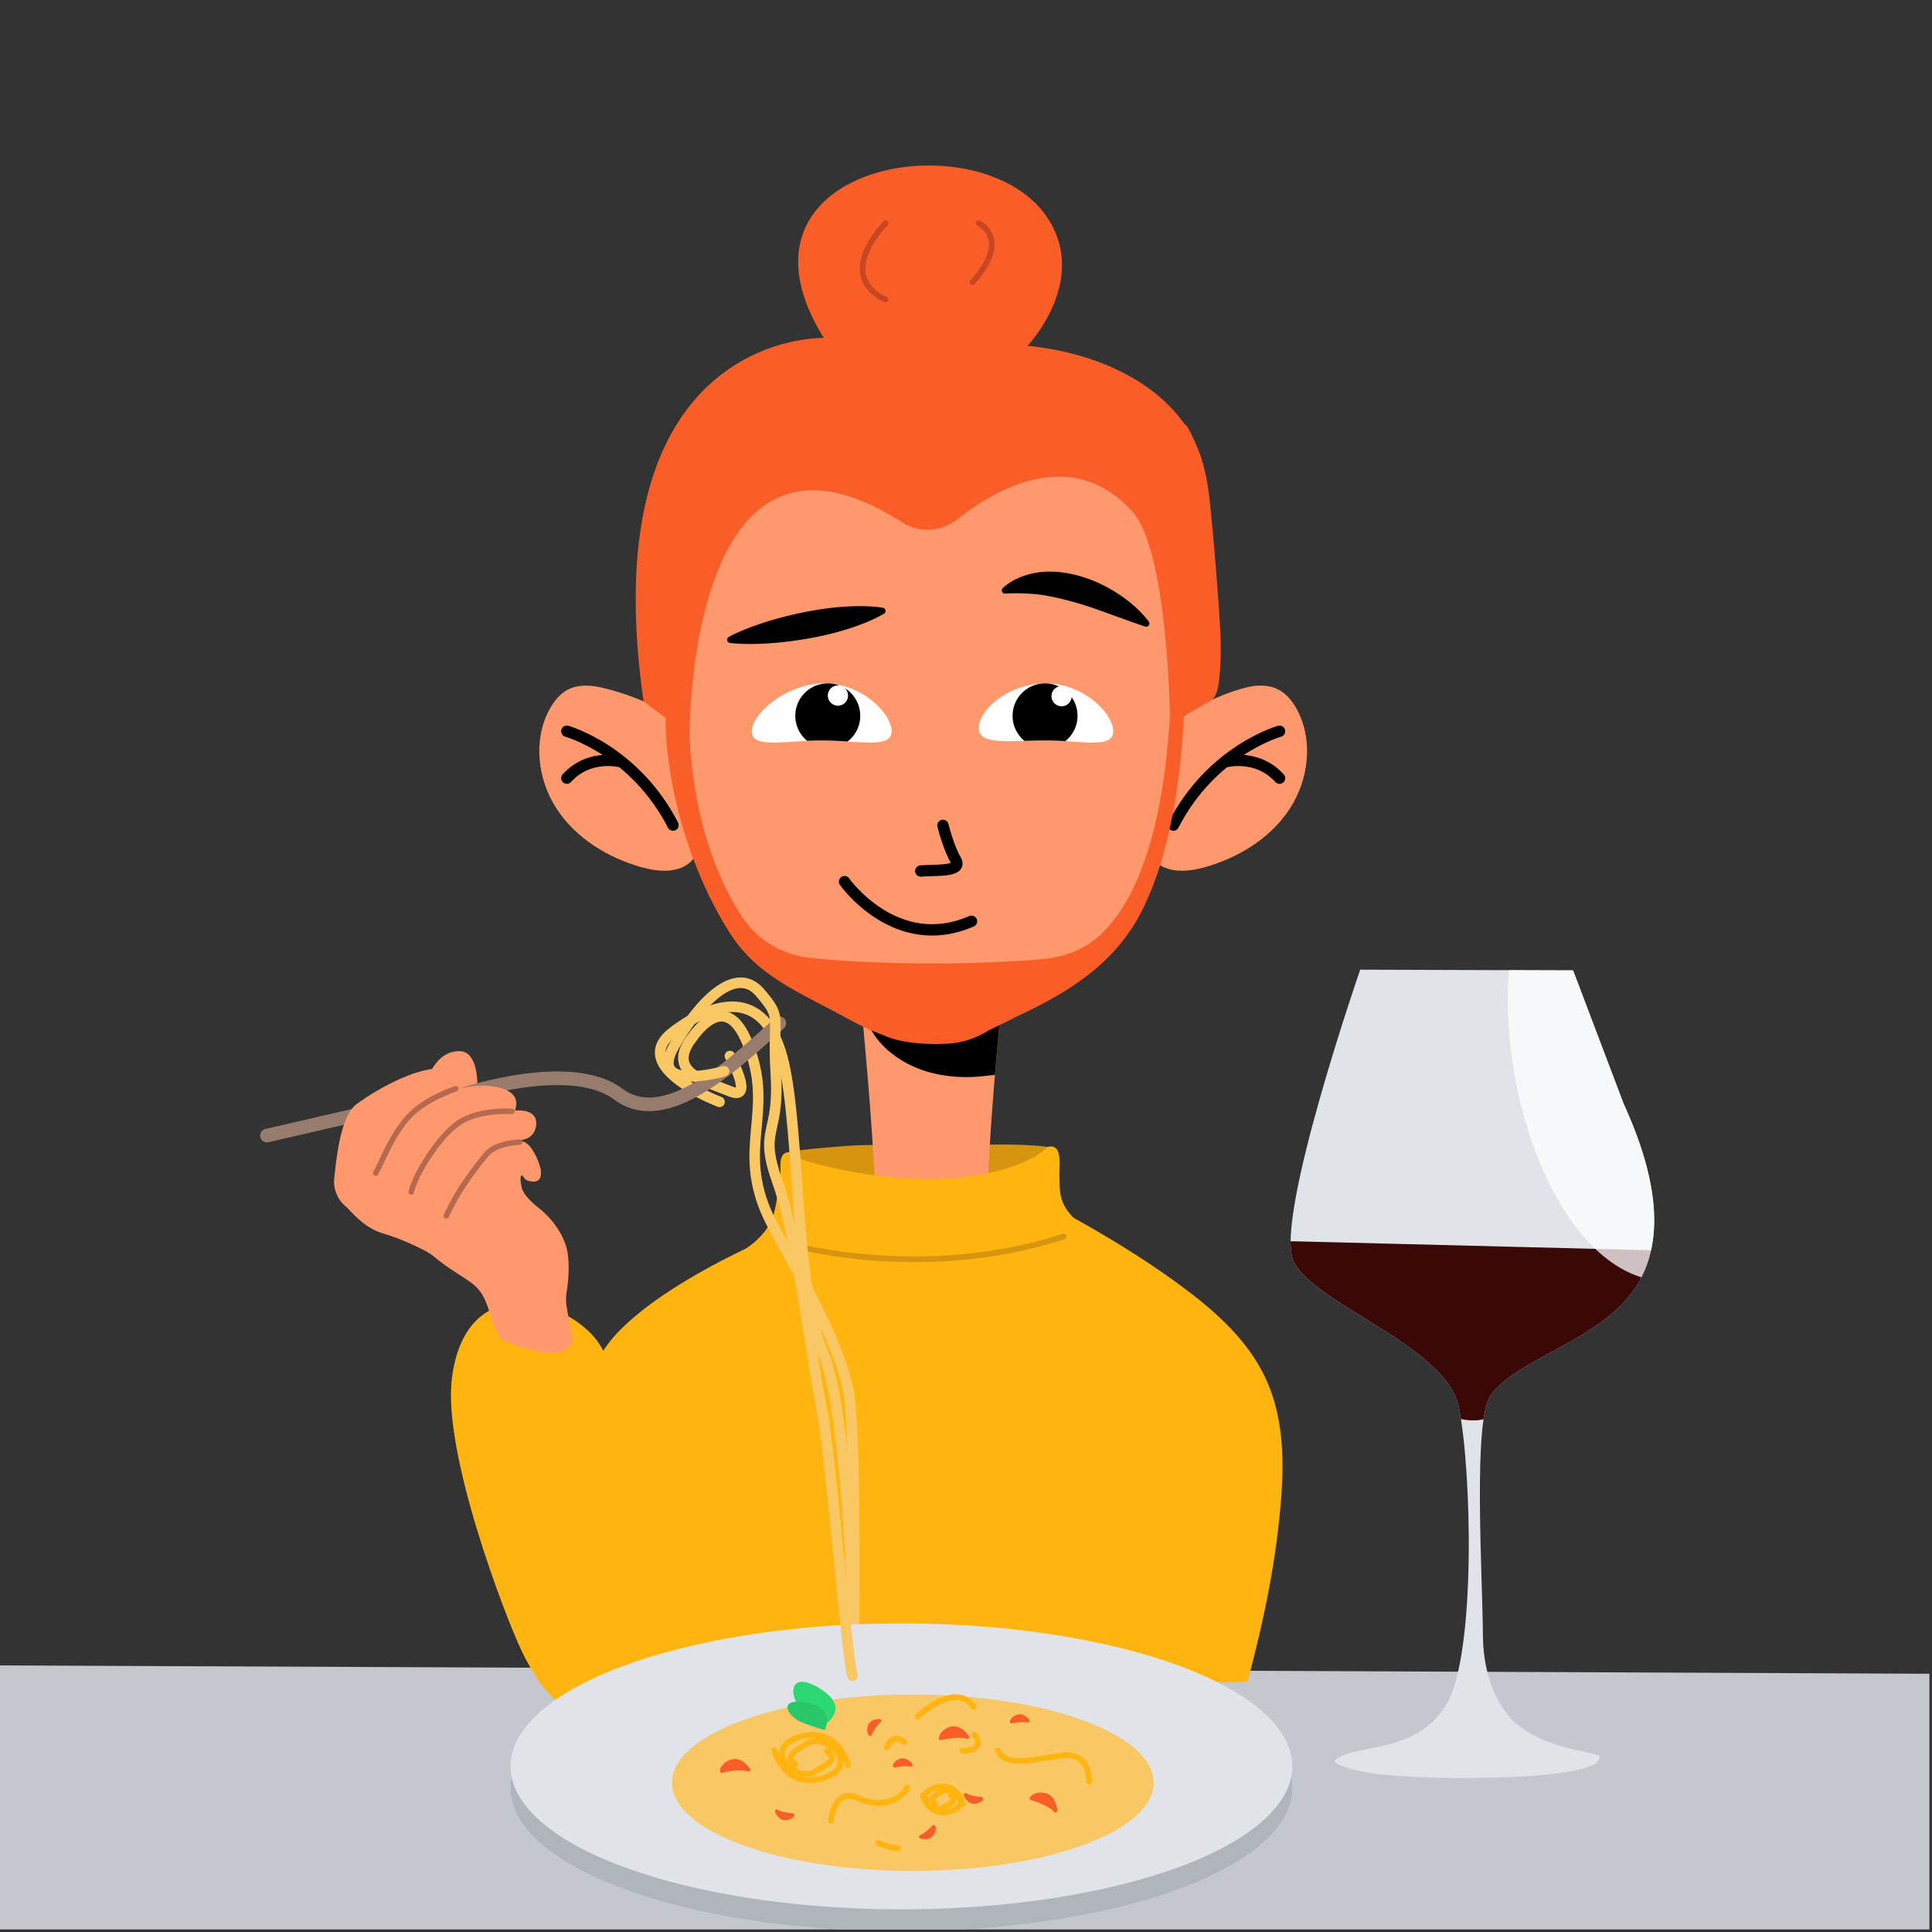 <svg viewBox="0 0 454 454" xmlns="http://www.w3.org/2000/svg" fill-rule="evenodd" clip-rule="evenodd" stroke-linecap="round" stroke-linejoin="round" stroke-miterlimit="1.5"><rect x="0" y="0" width="454" height="454" fill="#333333" stroke="none"/><g transform="scale(2.667)"><path fill="none" d="M0 0h170v170H0z"/><clipPath id="a"><path d="M0 0h170v170H0z"/></clipPath><g clip-path="url(#a)"><path d="M42.055 95.94s.214-3.355-1.615-3.323c-1.829.029-2.5 1.829-2.867 2.53-.367.7 3.447 2.746 4.482.793z" fill="#ff996d"/><path d="M23.52 100.058l9.962-2.3" fill="none" stroke="#977c6e" stroke-width="1.2"/><path d="M-.846 146.736l170.913.739.248 22.796-170.914-.248-.247-23.287z" fill="#c4c8ce"/><path d="M76.508 100.89c-.918.004-1.823.061-2.738.142-.295.026-.59.052-.884.076-1.156.091-2.316.207-3.456.413-.062.415.928.918 1.282 1.045 1.937.691 3.88.974 5.72 1.527 1.12.336 2.334.313 3.548.52.678.113 1.385.208 2.09.166.69-.04 1.335-.208 1.965-.374l4.9-1.287c.937-.247 1.92-.514 2.505-.999s2.2-.639 1.33-.955c-.734-.266-3.463-.322-4.454-.322l-.988.005-2.427.01-5.576.022-2.817.011" fill="#d6940f" fill-rule="nonzero"/><path d="M111.988 134.377c-.607 4.67-1.703 9.278-2.988 13.813l-26.747.053h-.402l-26.746-.053c-1.21-4.268-2.24-8.596-2.875-12.989-.406-2.82-.661-5.694-.514-8.547.08-1.518.265-3.069.758-4.512 1.16-3.444 4.155-6.41 7.105-8.363 6.302-4.165 5.71-3.576 12.82-6.618l4.75-1.816s-.232-5.064-.731-10.85c-.19-2.245-.364-4.165-.483-5.439-.087-.988-.146-1.589-.146-1.644l6.22-.487c0-.006.01-.006.022-.006h.032l.049-.006c.022.006.07.012.14.017l.82.065c1.746.141 5.244.417 5.244.417 0 .131-.304 3.2-.65 7.295-.028.292-.05.596-.076.9-.467 5.662-.6 9.708-.6 9.708l2.786 1.213c6.215 2.815 9.229 4.53 14.652 7.831 2.587 1.574 5.017 3.558 6.454 6.205.369.672.667 1.388.889 2.147 1.084 3.7.716 7.886.217 11.666" fill="#ff996d" fill-rule="nonzero"/><path d="M75.25 84.901h-.048c-.005-.06-.021-.537.049 0M88.316 87.412c0 .131-.304 3.2-.65 7.295-.206.032-.451.037-.565.054-1.98.282-4.084.157-5.971-.527-1.805-.656-3.53-1.903-4.447-3.622a15.456 15.456 0 01-.748-1.556c-.087-.988-.146-1.589-.146-1.644l6.219-.487c0-.006.012-.006.023-.006h.032l.049-.006a.9.9 0 00.14.017l.82.065c1.746.141 5.244.417 5.244.417" fill-rule="nonzero"/><path d="M103.704 53.329c-.027 3.064-.331 6.35-.56 9.729-.378 5.7-.801 11.33-2.895 15.619-2.332 4.789-6.464 7.213-10.65 9.203-2.197 1.047-4.757 2.587-7.344 2.484-3.726-.152-5.672-1.28-8.276-2.69-3.15-1.708-6.805-3.227-8.997-6.52-3.205-4.804-4.446-11.54-4.446-18.096v-1.475c-.022-14.116.054-26.242 21.204-26.242 19.116 0 22.072 7.722 21.964 17.988" fill="#ff996d" fill-rule="nonzero"/><path d="M104.183 63.24c1.069-1.123 5.036-2.751 6.585-2.825.589-.029 1.192.033 1.729.274.79.355 1.368 1.066 1.778 1.827 1.464 2.709 1.039 6.201-.654 8.773-1.692 2.572-4.491 4.281-7.454 5.12-1.511.428-3.36.563-4.437-.58-.663-.703-.86-1.749-.737-2.707.12-.959.518-1.859.912-2.741l1.567-3.519.71-3.622z" fill="#ff996d" fill-rule="nonzero"/><path d="M112.739 64.43s-5.953 1.661-9.354 8.27M107.887 67.14s2.818-.813 4.853 1.425" fill="none" stroke="#000" stroke-miterlimit="10"/><path d="M58.877 63.07c-1.069-1.124-5.412-2.58-6.962-2.655-.588-.029-1.191.033-1.729.274-.789.355-1.367 1.066-1.778 1.827-1.463 2.71-1.038 6.2.655 8.773 1.692 2.572 4.491 4.281 7.454 5.12 1.511.428 3.359.563 4.437-.58.663-.703.859-1.749.737-2.707-.121-.959-.518-1.859-.912-2.74l-1.567-3.52-.335-3.792z" fill="#ff996d" fill-rule="nonzero"/><path d="M49.944 64.43s5.952 1.662 9.355 8.27M54.796 67.14s-2.818-.813-4.852 1.425" fill="none" stroke="#000" stroke-miterlimit="10"/><path d="M64.218 56.115c1.063-.566 2.16-.956 3.264-1.317a32.612 32.612 0 013.35-.852 26.482 26.482 0 013.422-.48c1.155-.08 2.323-.098 3.527.08a.287.287 0 01.102.533c-1.057.605-2.15 1.016-3.254 1.364a26.649 26.649 0 01-3.36.805 32.747 32.747 0 01-3.431.432c-1.158.068-2.322.106-3.518-.032a.284.284 0 01-.102-.533" fill-rule="nonzero"/><path d="M98.08 64.43c0 1.29-1.78 1.015-4.214.874a28.701 28.701 0 00-1.708-.06c-.662 0-1.296.022-1.888.039-2.347.064-4.034.102-4.034-1.156 0-1.567 2.592-3.861 5.808-3.915h.114c3.27 0 5.922 2.635 5.922 4.219M78.557 64.43c0 1.193-1.654 1.047-3.877.905a33.03 33.03 0 00-2.278-.091c-.44 0-.867.015-1.285.032-2.706.132-4.875.52-4.875-.845.004-1.585 3.123-4.22 6.393-4.22.076 0 .15 0 .228.005.227.006.45.027.673.06 2.84.418 5.02 2.717 5.02 4.154" fill="#fff" fill-rule="nonzero"/><path d="M100.889 55.201c-1.088-.358-2.128-.749-3.146-1.114-1.02-.364-2.015-.733-3.015-1.008-1-.277-1.985-.516-2.985-.668a17.586 17.586 0 00-3.157-.111l-.02.001a.284.284 0 01-.204-.495c.915-.828 2.16-1.278 3.403-1.407 1.25-.121 2.486.086 3.64.437 1.159.352 2.227.897 3.212 1.544.975.665 1.876 1.421 2.6 2.389a.282.282 0 01-.311.437l-.017-.005zM94.94 63.07c0 .9-.417 1.707-1.073 2.233a28.757 28.757 0 00-1.708-.059c-.662 0-1.296.021-1.888.038a2.847 2.847 0 01-1.052-2.213 2.861 2.861 0 012.826-2.857h.054a2.858 2.858 0 012.842 2.857" fill-rule="nonzero"/><path d="M83.08 72.724s.493 1.97 1.13 3.054c.636 1.085-1.827.85-3.081.967M74.413 77.682s4.507 6.405 11.186 3.49" fill="none" stroke="#000" stroke-miterlimit="10"/><path d="M94.222 60.768a.89.89 0 11-1.368 1.142.89.89 0 011.368-1.142" fill="#fff" fill-rule="nonzero"/><path d="M75.797 63.07c0 .921-.44 1.74-1.117 2.266a33.06 33.06 0 00-2.28-.092c-.438 0-.866.015-1.284.032a2.86 2.86 0 01-1.041-2.207 2.85 2.85 0 012.787-2.853c.022-.004.049-.004.07-.004a2.858 2.858 0 012.864 2.857" fill-rule="nonzero"/><path d="M74.507 60.706a.891.891 0 11-1.367 1.143.891.891 0 011.367-1.143" fill="#fff" fill-rule="nonzero"/><path d="M66.042 109.877s-11.19 4.98-13.36 10.036c0 0-3.11 6.49 1.589 27.876l27.596.454h.385l27.66-.053c1.184-4.427 2.182-8.925 2.707-13.482.444-3.86.733-7.94-.49-11.696a14.182 14.182 0 00-1.687-3.462c-.715-1.079-1.564-2.073-2.504-3.004-1.193-1.18-2.51-2.233-3.856-3.23-2.481-1.837-5.1-3.493-7.77-5.04a68.554 68.554 0 00-1.731-.978l-28.54 2.58z" fill="#ffb410" fill-rule="nonzero"/><path d="M69.43 101.521c-1.085.158-.447 1.891-.735 2.934-.29 1.043-.288 2.114-.756 3.135-.582 1.274-1.902 2.434-3.703 3.255-.237.108-.495.222-.572.39-.136.3.378.557.84.722 2.577.912 5.48 1.524 8.478 1.788 7.27.638 14.565-.764 21.513-2.147.442-.088.895-.18 1.246-.355.775-.388 2.869-.828 2.532-1.384-.337-.556-3.205-2.043-3.692-2.562-1.256-1.337-1.198-2.155-1.241-3.672-.026-.95.329-2.906-1.036-2.569-2.03 1.943-6.621 2.87-10.583 2.836-3.643-.03-7.411-.648-10.687-1.602a5.704 5.704 0 01-1.583-.754l-.021-.015z" fill="#ffb410" fill-rule="nonzero"/><path d="M79.476 46.017c1.516.971 3.483.842 4.896-.274 3.45-2.727 10.094-6.505 15.393-.674 3.218 3.541 3.334 18.713 3.334 18.713s2.429-1.413 3.487-1.96c.735-.379.808-1.67.875-2.37.216-2.265.03-4.513-.132-6.776a270.371 270.371 0 00-.713-8.299c-.128-1.236-.315-2.47-.664-3.665a12.212 12.212 0 00-.632-1.696c-.1-.216-.69-1.61-.924-1.61-1.108-1.584-2.58-2.879-4.223-3.885-2.54-1.555-5.473-2.479-8.411-2.898-.405-.057-.83-.136-1.241-.136 0 0 5.57-5.848 1.659-11.457-6.005-8.613-29.077-4.547-19.595 10.746 0 0-20.558-.636-15.88 32.018l4.052 3.004s-.2-30.894 18.719-18.78" fill="#f95e28" fill-rule="nonzero"/><path d="M104.303 55.96c-.023-.898-.045-1.779-.057-2.638l-1.085.002c-.008 1.001.004 2.05.016 3.124.025 2.231.052 4.537-.101 6.795-.442 6.64-1.495 11.468-3.314 15.196a14.793 14.793 0 01-2.204 3.318c-1.36 1.551-3.306 2.518-5.48 2.725-5.964.57-14.835.54-20.63-.074-2.48-.26-4.662-1.543-6.014-3.553-2.996-4.493-4.715-10.974-4.715-17.786v-.623l-2.076.291v.472c0 6.283 2.366 14.052 5.889 19.331 1.936 2.911 4.887 4.446 7.74 5.931.49.255.975.508 1.449.764l.259.141c1.304.707 2.43 1.318 3.75 1.786.749.35 1.627.585 2.61.7.686.08 1.402.124 2.068.13h.124c.112 0 .22-.003.323-.008.535-.013.959-.044 1.33-.098 1.023-.149 1.949-.5 2.999-1.14.542-.249 1.073-.514 1.588-.77.36-.18.715-.358 1.058-.522 2.416-1.147 5.193-2.612 7.475-4.782l.1-.1A15.991 15.991 0 00100.738 80c1.89-3.874 3.072-9.184 3.51-15.78.193-2.84.122-5.595.056-8.259" fill="#f95e28" fill-rule="nonzero"/><path d="M69.326 109.58s11.804 3.474 24.396-.628" fill="none" stroke="#d6940f" stroke-width=".5" stroke-miterlimit="10"/><path d="M78.026 26.384s-4.556-1.657 0-6.72M86.237 19.663s2.912 1.38-.544 5.19" fill="none" stroke="#c94623" stroke-width=".5" stroke-linejoin="miter" stroke-miterlimit="10"/><path d="M53.009 118.747c-2.242-4.071-11.894-7.326-13.189 2.66-.853 6.584 4.703 21.034 6.125 24.023 3.579 7.516 8.1 7.36 12.508 1.69 4.407-5.67.722-17.177-5.444-28.373z" fill="#ffb410"/><path d="M64.315 93.047s2.2 3.992.045 3.118c-2.153-.875-5.545-1.654-3.54-4.507 2-2.857 4.162-3.358 5.587 1.897 1.42 5.253-1.652 8.419 1.829 14.692 3.476 6.27 5.533 10.16 6.46 14.004.924 3.839.464 29.806.464 29.806" fill="none" stroke="#f9c764" stroke-width=".93"/><path d="M63.398 97.084s-8.173-3.07-4.086-6.163c4.087-3.093 8.255-3.577 9.728 2.67 1.47 6.25.94 19.604 3.503 25.66 2.563 6.054 2.87 31.334 2.87 31.334" fill="none" stroke="#f9c764" stroke-width=".93"/><path d="M40.897 96.408s9.396-3.15 13.576-.007c4.18 3.145 10.201-2.66 14.198-6.24" fill="none" stroke="#977c6e" stroke-width="1.2"/><path d="M50.398 118.202c.195-.603-.699-2.995-.495-4.202.202-1.175.277-2.616.106-3.635-.244-1.451-1.295-2.97-2.61-3.986-.676-.52-1.312-1.244-1.408-1.655-.087-.368-.214-1.053-.04-1.156.112-.065.239.357.506.442 1.157.37 1.232-.346 1.206-.81-.035-.608-.9-2.794-1.823-2.633-.656-.229 1.206.217 1.4-1.427.038-.317.092-1.4-1.86-1.299.547-1.608-1.039-2.062-2.498-2.179-.837-.067-2.299.183-2.59.344 0 0 1.063-1.07-.663-1.705-2.093-.77-6.292 1.553-8.218 2.992-1.48 1.102-1.797 5.088-1.966 6.579-.091.821.27 1.805.957 2.365.46.375 1.593 1.96 3.414 2.462 1.442.4 3.812 1.507 4.293 1.911 2.282 1.919 3.615 2.155 4.391 3.47.859 1.45.94 3.835 2.226 4.206 1.286.37 5.018 1.941 5.672-.084z" fill="#ff996d"/><ellipse cx="4044.73" cy="2059.01" rx="84.205" ry="29.78" fill="#b0b5bc" transform="matrix(.409 0 0 .423 -1574.87 -713.398)"/><ellipse cx="4044.73" cy="2059.01" rx="84.205" ry="29.78" fill="#e0e3e8" transform="matrix(.409 0 0 .423 -1574.87 -715.326)"/><g transform="matrix(.252 0 0 .261 -938.845 -380.326)"><ellipse cx="4044.73" cy="2059.01" rx="84.205" ry="29.78" fill="#f9c764"/></g><g><path d="M77.394 162.38s.69.402 1.725.458" fill="none" stroke="#ffb410" stroke-width=".506"/></g><g><path d="M78.14 153.94s.405-1.264 1.552-.462" fill="none" stroke="#ffb410" stroke-width=".506"/></g><g><path d="M80.84 151.24s3.33-3.158 4.939-.863" fill="none" stroke="#ffb410" stroke-width=".506"/></g><g><path d="M85.835 152.848s1.207 1.32-1.031 1.437" fill="none" stroke="#ffb410" stroke-width=".506"/></g><g><path d="M95.945 156.98s.172-2.695-2.471-2.294c-2.64.401-4.939.975-5.569-.462" fill="none" stroke="#ffb410" stroke-width=".506"/></g><g><path d="M73.201 160.427s.289-2.985 2.355-2.01c2.066.979 3.848.173 4.365-.919" fill="none" stroke="#ffb410" stroke-width=".506"/></g><g><path d="M63.8 94.386s-6.79 1.942-4.397-2.232c2.397-4.171 5.512-7.097 7.558-4.704 2.046 2.394 1.069 1.815 1.4 7.262.332 5.448-1.563 4.653.16 9.48 1.727 4.825 3.056 15.979 3.86 19.84.804 3.864 2.232 22.196 2.732 23.613" fill="none" stroke="#f9c764" stroke-width=".93"/></g><g><path d="M72.322 152.181s2.845-1.452.09-3.292c-2.754-1.843-3.074.366-1.812 1.682 1.258 1.318 1.722 1.61 1.722 1.61z" fill="#2bd872"/></g><g><path d="M72.675 152.42s1.006-1.976-1.627-2.412c-2.635-.437-1.702 1.266-.254 1.808 1.447.544 1.881.605 1.881.605z" fill="#2ac66a"/></g><g><path d="M77.568 151.76a.162.162 0 00.08-.186.156.156 0 00-.167-.112c-.439.015-1.003.166-1.072.874-.018.184.01.393.127.554.034.04.087.064.14.056a.152.152 0 00.123-.087c.14-.276.417-.797.77-1.098z" fill="#f95e28"/></g><g><path d="M81.106 161.68a.162.162 0 00-.129.156c0 .074.051.14.127.155.425.111 1.01.128 1.278-.53.07-.17.103-.38.037-.567a.155.155 0 00-.119-.094.152.152 0 00-.142.048c-.214.224-.628.644-1.052.832z" fill="#f95e28"/></g><g><path d="M68.225 154.217s.851 3.472 4.29 2.441c3.443-1.027.236-3.997-1.294-3.086-1.526.911-1.998 1.147-1.144 1.882" fill="none" stroke="#ffb410" stroke-width=".506"/></g><g><path d="M81.303 158.183s.486 1.98 2.447 1.392c1.963-.586.134-2.28-.738-1.76-.87.52-1.14.655-.652 1.074" fill="none" stroke="#ffb410" stroke-width=".505"/></g><g><path d="M84.836 158.935s-.463-1.986-2.43-1.42c-1.97.564-.161 2.278.717 1.768.876-.51 1.147-.641.664-1.066" fill="none" stroke="#ffb410" stroke-width=".505"/></g><g><path d="M74.713 155.536s-.812-3.482-4.262-2.49c-3.454.989-.282 3.995 1.258 3.1 1.537-.893 2.012-1.124 1.165-1.869" fill="none" stroke="#ffb410" stroke-width=".506"/></g><g><path d="M85.177 153.2a.159.159 0 00.196-.038.164.164 0 00.006-.202c-.395-.534-1.14-1.239-2.114-.6-.264.174-.51.448-.542.797a.162.162 0 00.2.166c.436-.105 1.506-.335 2.254-.123z" fill="#f95e28"/></g><g><path d="M92.86 159.622c.041.062.118.092.19.065a.164.164 0 00.105-.173c-.08-.66-.377-1.64-1.54-1.568-.315.02-.665.137-.866.424a.162.162 0 00.093.244c.43.124 1.474.454 2.019 1.008z" fill="#f95e28"/></g><g><path d="M80.191 155.65c.07.03.15.007.195-.055a.156.156 0 00-.016-.2c-.288-.333-.759-.678-1.353-.289-.155.102-.3.255-.352.447a.155.155 0 00.044.145.152.152 0 00.145.041c.303-.063.881-.175 1.337-.089z" fill="#f95e28"/></g><g><path d="M85.18 158.03a.162.162 0 00-.203-.003.156.156 0 00-.042.196c.18.401.532.867 1.214.664.177-.052.36-.157.465-.327a.155.155 0 00-.001-.151.152.152 0 00-.127-.08c-.308-.027-.895-.086-1.307-.3z" fill="#f95e28"/></g><g><path d="M65.888 156.08a.159.159 0 00.196-.038.164.164 0 00.006-.202c-.395-.534-1.14-1.239-2.114-.6-.264.174-.51.448-.542.797a.162.162 0 00.2.166c.436-.105 1.506-.335 2.254-.123z" fill="#f95e28"/></g><g><path d="M90.504 151.765c.07.03.15.007.195-.055a.156.156 0 00-.016-.2c-.288-.333-.759-.678-1.353-.289-.155.102-.3.255-.352.447a.155.155 0 00.044.145.152.152 0 00.145.041c.303-.063.881-.175 1.337-.089z" fill="#f95e28"/></g><g><path d="M68.54 159.47a.162.162 0 00-.203-.003.156.156 0 00-.042.196c.18.401.532.867 1.214.664.177-.052.36-.157.465-.327a.155.155 0 000-.151.152.152 0 00-.128-.08c-.308-.027-.895-.086-1.307-.3z" fill="#f95e28"/></g><g><path d="M40.088 95.951c.503-.144-1.871.52-3.522 1.908-1.917 1.608-3.058 4.903-3.466 5.498" fill="none" stroke="#b56a50" stroke-width=".487"/></g><g><path d="M45.106 97.921s-2.785-.2-4.584.944c-1.91 1.217-4.042 4.847-4.285 6.166" fill="none" stroke="#b56a50" stroke-width=".487"/></g><g><path d="M45.787 100.628c-.431.032-2.174.154-2.953 1.101-2.555 3.108-3.21 4.838-3.519 5.406" fill="none" stroke="#b56a50" stroke-width=".487"/></g><g transform="matrix(.375 0 0 .375 -1436.14 -614.038)"><path d="M4158.78 2046.42c3.95-1.35 7.82-3.72 10.71-8.42 7.12-11.58 5.99-55.34 2.99-69.92-2.99-14.58-34.39-24.3-38.88-34.39-4.49-10.1 15.7-68.42 15.7-68.42l50.02.16 11.89 31.37c16.54 36.14.37 47.47-7.6 52.86-7.96 5.39-19.72 9.68-23.76 15.81-4.05 6.12-1.84 41.28-1.72 56.11.12 14.82 7.63 20.66 7.63 20.66 2.52 2.16 5.45 3.64 8.27 4.64l.07.02c5.32 1.99 10.24 2.39 11.22 3l.21.21c.56 4.1-17.8 5.08-32.67 5.09-5.65 0-13.06-.27-19.05-.89-5.5-.71-9.34-1.74-10.49-2.92.01-.3.29-.59.82-.91 3.28-1.97 8.99-2.01 14.54-4.02l.1-.04z" fill="#e0e3e8"/><clipPath id="b"><path d="M4158.78 2046.42c3.95-1.35 7.82-3.72 10.71-8.42 7.12-11.58 5.99-55.34 2.99-69.92-2.99-14.58-34.39-24.3-38.88-34.39-4.49-10.1 15.7-68.42 15.7-68.42l50.02.16 11.89 31.37c16.54 36.14.37 47.47-7.6 52.86-7.96 5.39-19.72 9.68-23.76 15.81-4.05 6.12-1.84 41.28-1.72 56.11.12 14.82 7.63 20.66 7.63 20.66 2.52 2.16 5.45 3.64 8.27 4.64l.07.02c5.32 1.99 10.24 2.39 11.22 3l.21.21c.56 4.1-17.8 5.08-32.67 5.09-5.65 0-13.06-.27-19.05-.89-5.5-.71-9.34-1.74-10.49-2.92.01-.3.29-.59.82-.91 3.28-1.97 8.99-2.01 14.54-4.02l.1-.04z"/></clipPath><g clip-path="url(#b)"><path d="M4126.59 1928.91l107.07 2.69-49.76 34.71c-2.77 6.1-10.44 6.35-18.77 1.35l-38.54-38.75z" fill="#3a0807"/><path d="M4222.11 1938.493c-26.7.697-44.45-50.26-36-85.551l21.53 6.725 14.47 78.826z" fill="#fff" fill-opacity=".75"/></g></g></g></g></svg>